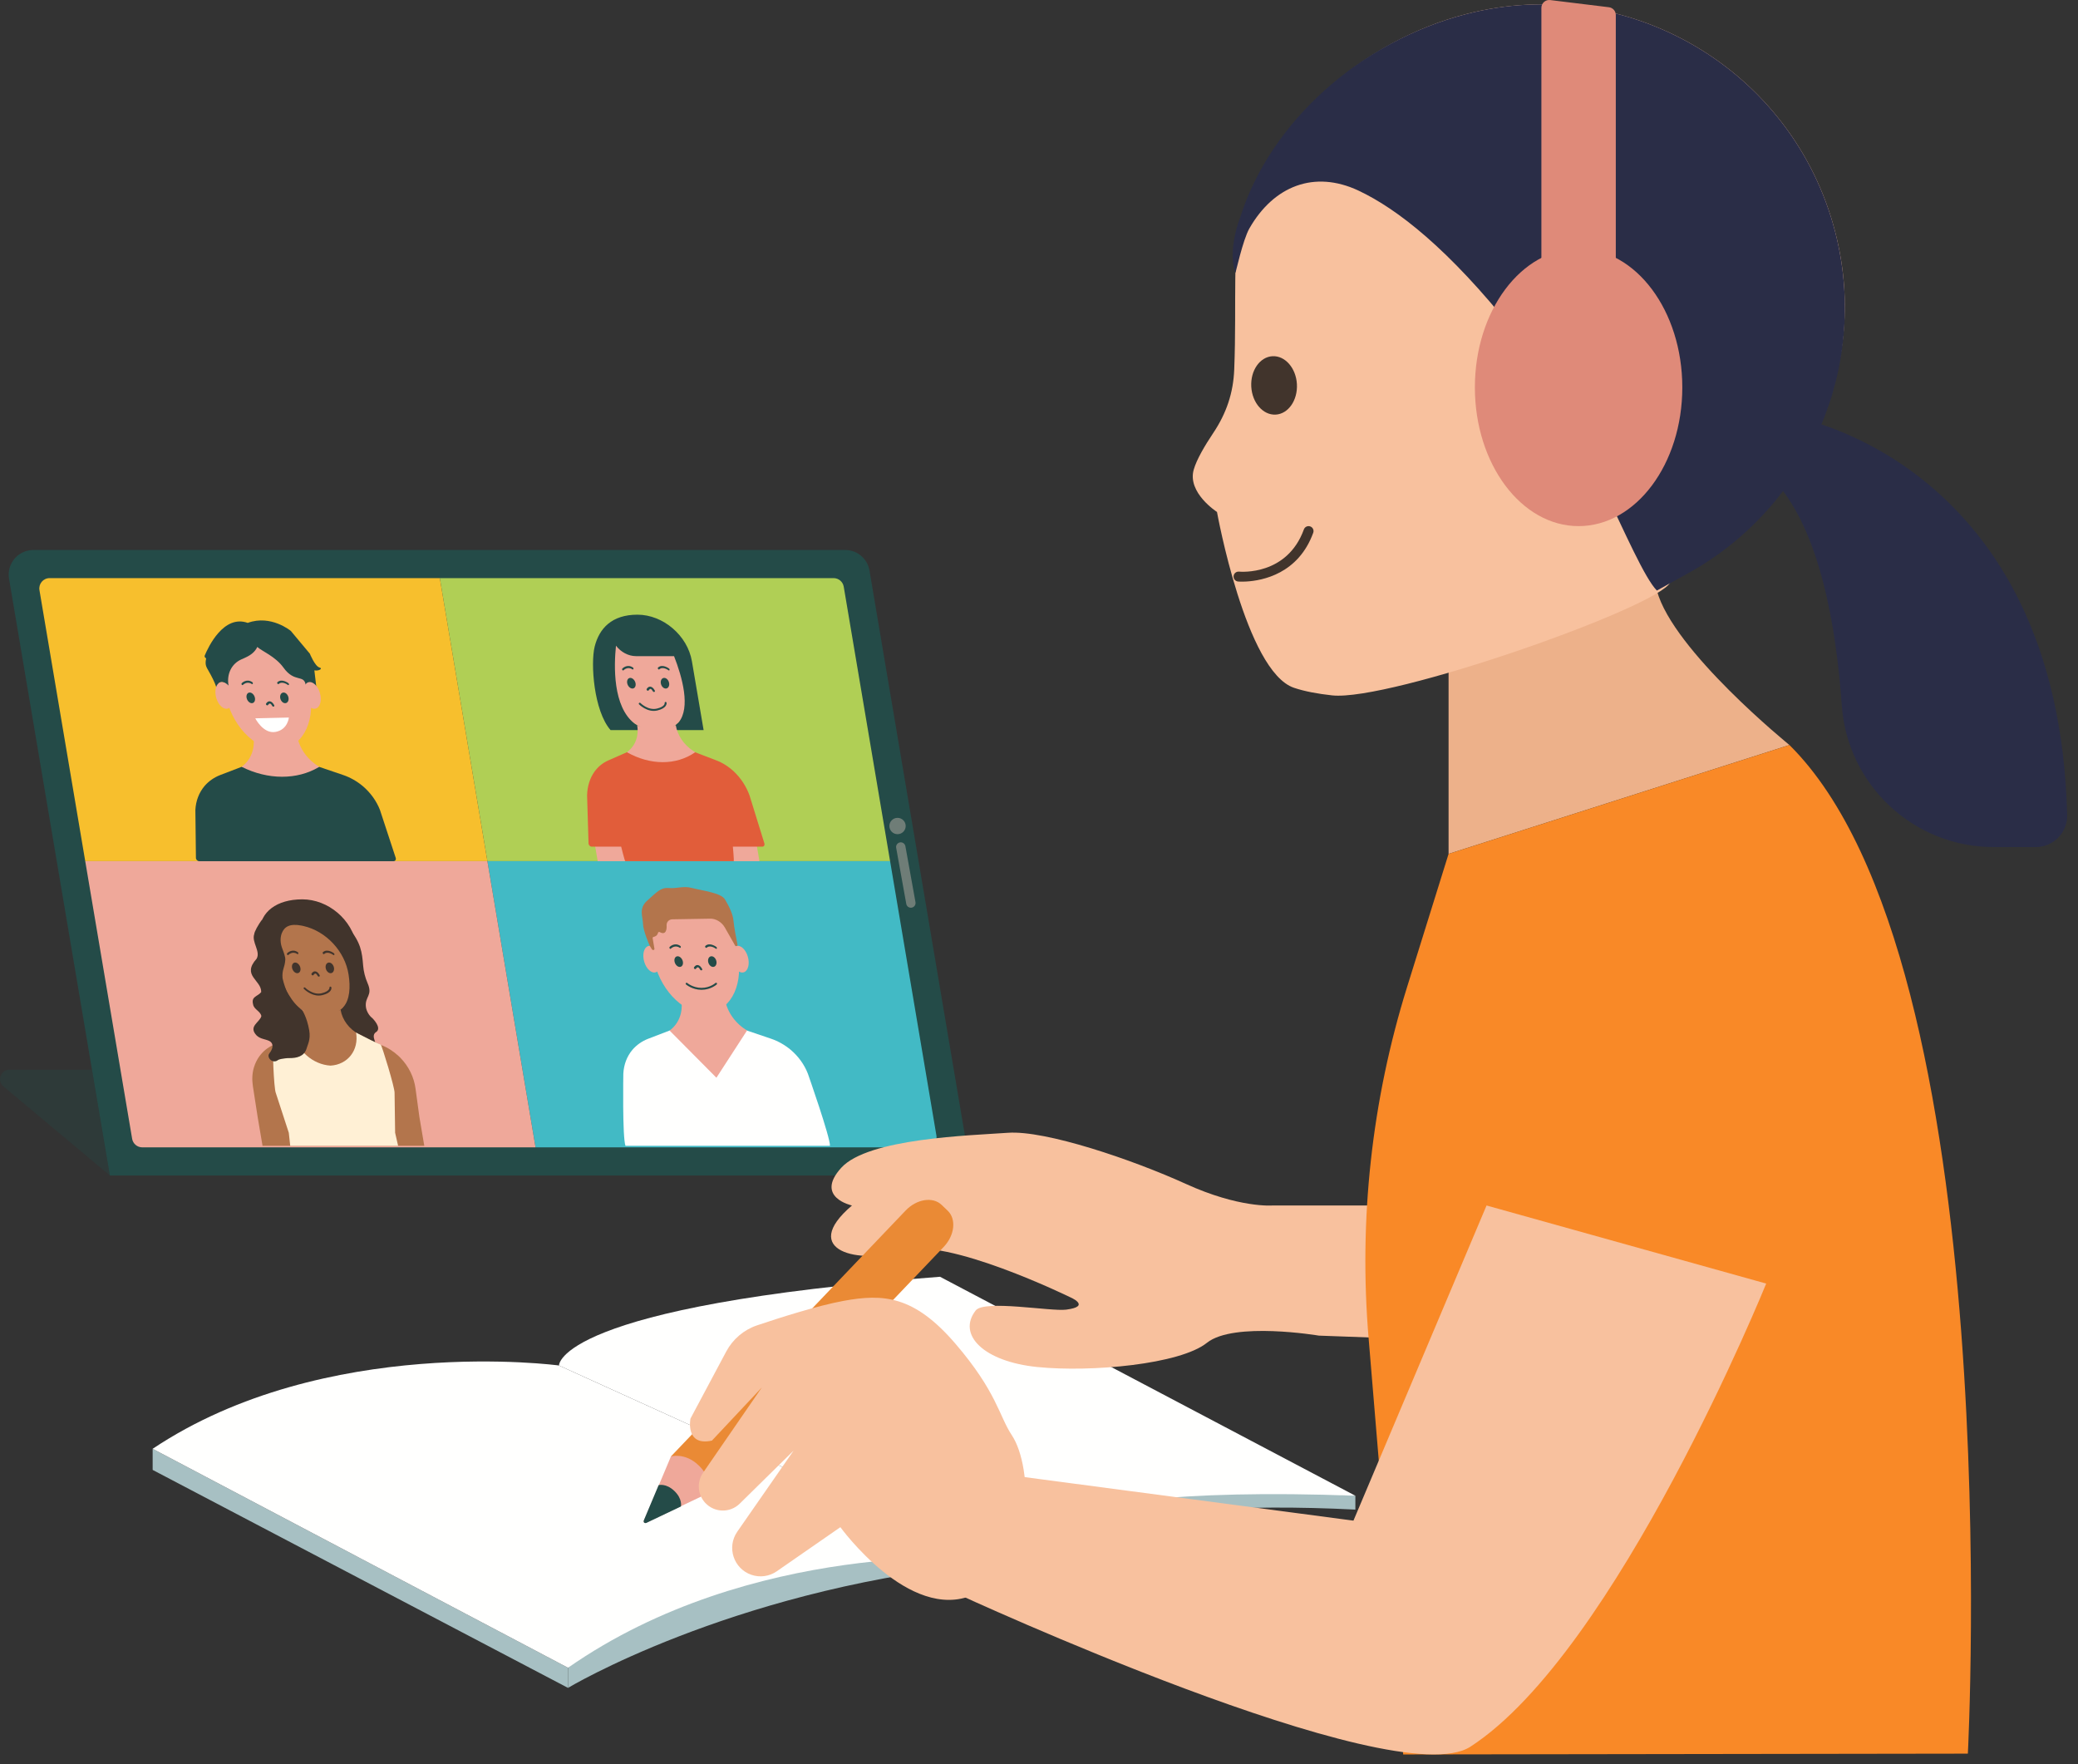 <?xml version="1.0" encoding="UTF-8"?>
<svg width="192px" height="163px" viewBox="0 0 192 163" version="1.1" xmlns="http://www.w3.org/2000/svg" xmlns:xlink="http://www.w3.org/1999/xlink">
    <rect x="0" y="0" width="192" height="163" fill="#333333" stroke="none"/>
    <title>Web/SVG/online class</title>
    <g id="Web/SVG/online-class" stroke="none" stroke-width="1" fill="none" fill-rule="evenodd">
        <g id="Group">
            <path d="M10.15,108.6 L87.084,108.6 C88.495,108.6 89.566,107.331 89.329,105.939 L80.338,52.71 C80.153,51.613 79.203,50.81 78.092,50.81 L3.082,50.81 C1.672,50.81 0.601,52.079 0.836,53.471 L10.15,108.6" id="Fill-5" fill="#244B48"></path>
            <path d="M10.15,108.6 L0.315,100.369 C-0.311,99.845 0.059,98.824 0.875,98.824 L8.497,98.824 L10.15,108.6" id="Fill-6" fill="#244B48" opacity="0.301"></path>
            <path d="M82.241,79.559 L77.958,54.202 C77.879,53.744 77.484,53.41 77.021,53.41 L40.637,53.41 L45.034,79.559 L82.241,79.559" id="Fill-7" fill="#B0CF55"></path>
            <path d="M40.637,53.41 L4.583,53.41 C3.994,53.41 3.549,53.939 3.645,54.519 L7.875,79.559 L45.034,79.559 L40.637,53.41" id="Fill-8" fill="#F7BF2D"></path>
            <path d="M82.241,79.559 L45.034,79.559 L49.482,106 L85.584,106 C86.173,106 86.618,105.471 86.519,104.891 L82.241,79.559" id="Fill-9" fill="#42BAC5"></path>
            <path d="M7.875,79.559 L12.209,105.208 C12.286,105.665 12.683,106 13.146,106 L49.482,106 L45.034,79.559 L7.875,79.559" id="Fill-10" fill="#EFA89A"></path>
            <path d="M36.563,79.257 L35.107,74.827 C34.782,73.994 34.231,73.231 33.524,72.629 C32.98,72.173 32.359,71.822 31.707,71.6 C30.761,71.277 29.476,70.843 29.476,70.843 L22.329,70.843 C22.329,70.843 21.194,71.277 20.355,71.6 C19.778,71.822 19.277,72.173 18.889,72.629 C18.386,73.231 18.094,73.994 18.052,74.827 L18.103,79.257 C18.105,79.419 18.257,79.566 18.419,79.566 L36.352,79.566 C36.517,79.566 36.615,79.419 36.563,79.257" id="Fill-11" fill="#244B48"></path>
            <path d="M28.651,64.019 C29.138,66.891 27.78,69.22 25.615,69.22 C23.451,69.22 21.299,66.891 20.81,64.019 C20.322,61.146 21.681,58.818 23.848,58.818 C26.012,58.818 28.164,61.146 28.651,64.019" id="Fill-12" fill="#EFA89A"></path>
            <path d="M27.45,67.969 L27.308,67.135 L23.26,67.135 L23.402,67.969 C23.6,69.131 23.194,70.213 22.327,70.843 C24.757,72.061 27.446,72.068 29.468,70.863 L29.503,70.843 C28.421,70.213 27.648,69.131 27.45,67.969" id="Fill-13" fill="#EFA89A"></path>
            <path d="M29.527,61.672 C29.101,61.563 28.629,60.393 28.629,60.393 L26.871,58.289 C26.871,58.289 25.038,56.756 22.891,57.546 L22.893,57.547 C20.66,56.751 19.24,59.783 18.915,60.566 C18.878,60.66 18.939,60.78 19.049,60.818 C18.893,61.569 19.113,61.637 19.475,62.349 C19.545,62.492 19.615,62.626 19.673,62.734 C19.934,63.231 20.092,63.837 20.092,63.837 L20.239,63.089 C20.316,63.049 20.399,63.025 20.494,63.025 C20.711,63.025 20.933,63.146 21.119,63.345 C20.922,62.271 21.402,61.301 22.331,60.905 C22.689,60.751 23.029,60.596 23.284,60.387 C23.525,60.189 23.679,59.976 23.773,59.77 C24.19,60.156 25.448,60.641 26.197,61.686 C27.213,63.102 28.089,62.283 28.243,63.27 C28.247,63.295 28.251,63.32 28.254,63.345 C28.374,63.146 29.27,63.837 29.27,63.837 L29.046,61.93 C29.454,62.019 29.861,61.758 29.527,61.672" id="Fill-14" fill="#244B48"></path>
            <path d="M21.481,64.248 C21.598,64.93 21.345,65.482 20.915,65.482 C20.487,65.482 20.046,64.93 19.929,64.248 C19.813,63.566 20.068,63.013 20.496,63.013 C20.924,63.013 21.367,63.566 21.481,64.248" id="Fill-15" fill="#EFA89A"></path>
            <path d="M29.61,64.248 C29.727,64.93 29.472,65.482 29.044,65.482 C28.616,65.482 28.172,64.93 28.058,64.248 C27.942,63.566 28.194,63.013 28.625,63.013 C29.053,63.013 29.494,63.566 29.61,64.248" id="Fill-16" fill="#EFA89A"></path>
            <path d="M22.79,64.497 C22.853,64.769 23.075,64.978 23.286,64.964 C23.494,64.95 23.613,64.719 23.549,64.448 C23.486,64.176 23.264,63.967 23.055,63.981 C22.845,63.995 22.726,64.226 22.79,64.497" id="Fill-17" fill="#244B48"></path>
            <path d="M25.338,65.155 C25.336,65.151 25.334,65.147 25.332,65.143 C25.215,64.931 25.084,64.814 24.941,64.795 C24.726,64.767 24.599,64.979 24.585,65.003 C24.561,65.048 24.581,65.112 24.632,65.146 C24.684,65.179 24.746,65.17 24.772,65.125 C24.798,65.079 24.875,64.988 24.948,64.998 C25.007,65.006 25.082,65.084 25.154,65.217 C25.183,65.27 25.246,65.296 25.297,65.276 C25.343,65.257 25.36,65.205 25.338,65.155" id="Fill-18" fill="#244B48"></path>
            <path d="M22.397,63.294 C22.414,63.296 22.432,63.291 22.445,63.277 C22.46,63.261 22.829,62.893 23.26,63.191 C23.299,63.219 23.345,63.204 23.361,63.158 C23.376,63.112 23.356,63.052 23.317,63.024 C22.79,62.66 22.353,63.099 22.335,63.118 C22.305,63.15 22.305,63.21 22.335,63.254 C22.351,63.278 22.375,63.292 22.397,63.294" id="Fill-19" fill="#244B48"></path>
            <path d="M26.662,64.497 C26.691,64.769 26.541,64.978 26.326,64.964 C26.111,64.95 25.914,64.719 25.885,64.448 C25.856,64.176 26.008,63.967 26.223,63.981 C26.438,63.995 26.634,64.226 26.662,64.497" id="Fill-20" fill="#244B48"></path>
            <path d="M26.649,63.294 C26.631,63.296 26.612,63.291 26.594,63.277 C26.572,63.261 26.078,62.893 25.749,63.191 C25.718,63.219 25.668,63.204 25.637,63.158 C25.604,63.112 25.604,63.052 25.635,63.024 C26.039,62.66 26.625,63.099 26.649,63.118 C26.691,63.15 26.71,63.21 26.695,63.254 C26.686,63.278 26.669,63.292 26.649,63.294" id="Fill-21" fill="#244B48"></path>
            <path d="M23.587,66.363 C23.587,66.363 24.322,67.826 25.459,67.618 C26.596,67.411 26.691,66.291 26.691,66.291 L23.587,66.363" id="Fill-22" fill="#FFFFFE"></path>
            <polyline id="Fill-23" fill="#EFA89A" points="67.265 79.559 70.169 79.559 69.715 76.883 66.811 76.883 67.265 79.559"></polyline>
            <polyline id="Fill-24" fill="#EFA89A" points="55.224 79.559 58.131 79.559 57.674 76.883 54.77 76.883 55.224 79.559"></polyline>
            <path d="M70.624,77.909 L69.252,73.48 C68.949,72.646 68.45,71.883 67.814,71.282 C67.327,70.825 66.773,70.474 66.194,70.252 C65.353,69.929 64.216,69.495 64.216,69.495 L57.927,69.495 C57.927,69.495 56.937,69.929 56.206,70.252 C55.701,70.474 55.268,70.825 54.934,71.282 C54.504,71.883 54.265,72.646 54.245,73.48 L54.379,77.909 C54.383,78.072 54.52,78.219 54.664,78.219 L57.393,78.219 C57.393,78.219 57.711,79.505 57.771,79.559 L67.794,79.559 C67.834,79.505 67.715,78.219 67.715,78.219 L70.444,78.219 C70.589,78.219 70.674,78.072 70.624,77.909" id="Fill-25" fill="#E15D3A"></path>
            <path d="M63.766,62.361 C64.255,65.234 62.897,67.562 60.73,67.562 C58.565,67.562 56.414,65.234 55.927,62.361 C55.437,59.489 56.798,57.16 58.963,57.16 C61.127,57.16 63.279,59.489 63.766,62.361" id="Fill-26" fill="#EFA89A"></path>
            <path d="M57.957,63.145 C58.021,63.416 58.243,63.625 58.453,63.611 C58.662,63.598 58.781,63.366 58.717,63.095 C58.653,62.823 58.431,62.614 58.223,62.628 C58.012,62.642 57.894,62.873 57.957,63.145" id="Fill-27" fill="#244B48"></path>
            <path d="M60.506,63.802 C60.504,63.798 60.502,63.794 60.499,63.791 C60.383,63.578 60.251,63.461 60.109,63.442 C59.893,63.414 59.766,63.626 59.753,63.65 C59.729,63.695 59.749,63.759 59.799,63.793 C59.85,63.827 59.913,63.817 59.94,63.772 C59.966,63.726 60.043,63.636 60.115,63.645 C60.174,63.653 60.247,63.731 60.322,63.864 C60.35,63.917 60.414,63.943 60.464,63.923 C60.51,63.904 60.526,63.851 60.506,63.802" id="Fill-28" fill="#244B48"></path>
            <path d="M57.562,61.941 C57.582,61.943 57.599,61.938 57.613,61.924 C57.628,61.908 57.997,61.54 58.427,61.838 C58.467,61.866 58.513,61.851 58.528,61.805 C58.543,61.759 58.524,61.699 58.484,61.671 C57.957,61.307 57.52,61.747 57.503,61.765 C57.472,61.797 57.472,61.858 57.503,61.901 C57.518,61.925 57.54,61.939 57.562,61.941" id="Fill-29" fill="#244B48"></path>
            <path d="M61.83,63.145 C61.858,63.416 61.709,63.625 61.494,63.611 C61.279,63.598 61.081,63.366 61.053,63.095 C61.024,62.823 61.175,62.614 61.391,62.628 C61.604,62.642 61.801,62.873 61.83,63.145" id="Fill-30" fill="#244B48"></path>
            <path d="M61.817,61.941 C61.799,61.943 61.779,61.938 61.762,61.924 C61.74,61.908 61.246,61.54 60.916,61.838 C60.886,61.866 60.835,61.851 60.805,61.805 C60.772,61.759 60.772,61.699 60.802,61.671 C61.206,61.307 61.792,61.747 61.817,61.765 C61.858,61.797 61.878,61.858 61.863,61.901 C61.854,61.925 61.836,61.939 61.817,61.941" id="Fill-31" fill="#244B48"></path>
            <path d="M59.11,65.01 C59.11,65.01 59.845,65.76 60.715,65.552 C61.584,65.345 61.5,64.938 61.5,64.938" id="Stroke-32" stroke="#244B48" stroke-width="0.178" stroke-linecap="round" stroke-linejoin="round"></path>
            <path d="M58.899,56.788 L58.899,56.788 C56.524,56.788 55.367,58.058 54.945,59.738 C54.555,61.303 54.866,65.674 56.412,67.449 L59.898,67.449 C59.463,67.333 59.037,67.128 58.636,66.853 C56.609,65.295 56.721,61.515 56.915,59.654 C57.356,60.231 58.047,60.619 58.767,60.619 L62.28,60.619 C63.039,62.56 63.83,65.386 62.695,66.75 C62.361,67.078 61.968,67.319 61.525,67.449 L65.011,67.449 L63.931,61.094 C63.527,58.716 61.274,56.788 58.899,56.788" id="Fill-33" fill="#244B48"></path>
            <path d="M62.436,66.979 C61.959,67.351 59.468,67.362 58.877,67.009 C59.035,67.937 58.743,68.809 58.089,69.358 L57.924,69.495 C60.087,70.713 62.453,70.721 64.209,69.515 L64.238,69.495 L64.027,69.358 C63.189,68.809 62.598,67.937 62.44,67.009 L62.436,66.979" id="Fill-34" fill="#EFA89A"></path>
            <path d="M32.212,85.716 C33.342,87.08 33.45,87.942 33.553,89.205 C33.597,89.75 33.733,90.3 33.963,90.829 C34.473,91.996 33.689,92.056 33.808,93.029 C33.856,93.429 34.124,93.857 34.407,94.064 C34.776,94.447 35.23,95.096 34.694,95.386 C34.236,95.789 34.94,96.4 34.572,96.655 C33.928,96.812 33.057,96.831 32.479,96.258 C31.821,95.463 31.143,94.444 31.206,93.476 C31.358,92.408 31.926,91.487 32.043,90.394 C32.185,89.58 32.965,87.392 32.212,85.716" id="Fill-35" fill="#41342C"></path>
            <path d="M32.8,88.66 C33.29,91.532 31.928,93.861 29.764,93.861 C27.6,93.861 25.448,91.532 24.959,88.66 C24.471,85.787 25.83,83.459 27.997,83.459 C30.161,83.459 32.313,85.787 32.8,88.66" id="Fill-36" fill="#B3754C"></path>
            <path d="M26.991,89.444 C27.055,89.715 27.277,89.924 27.485,89.91 C27.696,89.896 27.815,89.665 27.751,89.394 C27.687,89.122 27.466,88.913 27.255,88.927 C27.046,88.941 26.928,89.172 26.991,89.444" id="Fill-37" fill="#41342C"></path>
            <path d="M29.538,90.101 C29.538,90.097 29.536,90.093 29.533,90.09 C29.417,89.877 29.285,89.76 29.141,89.741 C28.928,89.713 28.8,89.924 28.787,89.949 C28.761,89.994 28.781,90.058 28.833,90.092 C28.884,90.125 28.947,90.116 28.972,90.07 C28.998,90.025 29.077,89.934 29.149,89.944 C29.209,89.952 29.281,90.03 29.356,90.163 C29.384,90.215 29.448,90.242 29.496,90.222 C29.542,90.203 29.56,90.15 29.538,90.101" id="Fill-38" fill="#41342C"></path>
            <path d="M26.596,88.241 C26.614,88.242 26.631,88.237 26.645,88.223 C26.66,88.207 27.029,87.839 27.461,88.137 C27.501,88.165 27.547,88.15 27.562,88.104 C27.578,88.057 27.558,87.998 27.518,87.97 C26.991,87.606 26.555,88.045 26.535,88.064 C26.504,88.096 26.504,88.156 26.535,88.2 C26.552,88.224 26.574,88.238 26.596,88.241" id="Fill-39" fill="#41342C"></path>
            <path d="M30.864,89.444 C30.892,89.715 30.741,89.924 30.528,89.91 C30.313,89.896 30.115,89.665 30.087,89.394 C30.058,89.122 30.21,88.913 30.423,88.927 C30.638,88.941 30.835,89.172 30.864,89.444" id="Fill-40" fill="#41342C"></path>
            <path d="M30.848,88.241 C30.831,88.242 30.813,88.237 30.794,88.223 C30.774,88.207 30.28,87.839 29.951,88.137 C29.92,88.165 29.869,88.15 29.836,88.104 C29.806,88.057 29.806,87.998 29.836,87.97 C30.238,87.606 30.826,88.045 30.851,88.064 C30.892,88.096 30.912,88.156 30.897,88.2 C30.888,88.224 30.87,88.238 30.848,88.241" id="Fill-41" fill="#41342C"></path>
            <path d="M29.448,91.977 C28.695,91.977 28.111,91.393 28.085,91.365 C28.047,91.327 28.043,91.271 28.076,91.24 C28.109,91.209 28.166,91.214 28.203,91.253 C28.21,91.259 28.908,91.956 29.714,91.764 C30.486,91.579 30.445,91.241 30.445,91.237 C30.438,91.189 30.471,91.149 30.519,91.149 C30.567,91.149 30.614,91.185 30.622,91.234 C30.627,91.253 30.71,91.717 29.782,91.938 C29.667,91.965 29.558,91.977 29.448,91.977" id="Fill-42" fill="#41342C"></path>
            <path d="M36.848,97.581 C36.358,97.124 35.807,96.773 35.228,96.551 C34.828,96.397 33.928,95.943 33.14,95.533 C32.267,95.078 31.63,94.23 31.474,93.311 L31.467,93.277 C30.991,93.649 28.5,93.661 27.911,93.308 C28.067,94.228 27.718,95.079 26.996,95.533 C26.35,95.938 25.606,96.389 25.237,96.551 C24.735,96.773 24.302,97.124 23.969,97.581 C23.751,97.882 23.584,98.224 23.468,98.595 C23.297,99.143 23.273,99.748 23.367,100.356 L23.804,103.182 L24.258,105.858 L39.203,105.858 L38.749,103.182 L38.391,100.553 C38.251,99.526 37.766,98.507 36.982,97.712 C36.938,97.667 36.894,97.623 36.848,97.581" id="Fill-43" fill="#B3754C"></path>
            <path d="M35.18,96.511 C34.758,96.35 33.86,95.899 33.077,95.493 C33.017,95.462 32.958,95.429 32.901,95.394 C33.178,97.024 32.13,98.357 30.541,98.449 C28.921,98.357 27.415,97.055 27.136,95.425 C27.09,95.46 27.044,95.493 26.994,95.524 C26.348,95.93 25.604,96.38 25.237,96.542 C25.161,96.576 25.292,100.515 25.485,100.977 L26.684,104.652 L26.816,105.858 L36.784,105.858 L36.508,104.652 L36.457,100.977 C36.492,100.515 35.27,96.546 35.18,96.511" id="Fill-44" fill="#FFF0D5"></path>
            <path d="M27.933,83.087 L27.933,83.087 C25.558,83.087 24.052,84.253 23.98,86.037 C23.705,92.709 28.071,93.427 27.668,93.151 C26.831,92.508 26.359,91.484 26.107,90.374 C26.039,89.556 26.313,89.429 26.361,88.66 C26.375,88.436 26.227,88.002 26.089,87.651 C25.9,87.17 25.867,86.661 26.032,86.229 C26.269,85.604 26.785,85.305 27.852,85.51 C27.907,85.521 27.962,85.532 28.019,85.545 C30.155,86.025 31.88,87.918 32.207,90.031 C32.389,91.214 32.324,92.333 31.729,93.049 C31.395,93.377 34.045,93.748 32.965,87.392 C32.548,84.941 30.308,83.087 27.933,83.087" id="Fill-45" fill="#41342C"></path>
            <path d="M27.911,93.308 C27.911,93.308 27.819,93.253 27.606,93.062 C27.075,92.589 26.765,92.047 26.443,91.505 C25.918,90.554 25.628,89.523 25.242,88.532 C24.871,87.398 24.21,86.077 24.241,84.93 C23.85,85.421 23.49,86.115 23.492,86.296 C23.229,87.041 24.098,87.884 23.712,88.572 C22.296,90.138 24.164,90.535 24.135,91.655 C23.806,92.077 23.189,92.037 23.385,92.793 C23.459,93.259 24.063,93.414 24.149,93.873 C24.006,94.459 22.891,94.817 23.721,95.675 C24.061,95.988 24.471,95.988 24.86,96.161 C25.218,96.321 25.336,96.75 24.893,97.311 C24.783,97.444 24.792,97.592 24.858,97.734 C25.005,98.048 25.398,98.148 25.639,97.966 C25.804,97.841 26.089,97.815 26.326,97.781 C26.467,97.761 26.609,97.753 26.757,97.754 C27.428,97.761 28.067,97.589 28.3,96.948 C28.405,96.551 28.726,96.062 28.568,95.175 C28.361,93.961 27.911,93.308 27.911,93.308" id="Fill-46" fill="#41342C"></path>
            <path d="M68.191,88.384 C68.679,91.257 67.32,93.585 65.153,93.585 C62.989,93.585 60.837,91.257 60.35,88.384 C59.861,85.512 61.222,83.183 63.386,83.183 C65.551,83.183 67.702,85.512 68.191,88.384" id="Fill-47" fill="#EFA89A"></path>
            <path d="M74.645,99.193 C74.321,98.359 73.772,97.596 73.065,96.995 C72.518,96.538 71.899,96.187 71.247,95.965 C70.299,95.643 69.017,95.208 69.017,95.208 L61.867,95.208 C61.867,95.208 60.732,95.643 59.896,95.965 C59.318,96.187 58.818,96.538 58.427,96.995 C57.924,97.596 57.635,98.359 57.593,99.193 C57.593,99.193 57.496,105.083 57.793,105.858 L76.685,105.858 C76.718,105.083 74.645,99.193 74.645,99.193" id="Fill-48" fill="#FFFFFE"></path>
            <path d="M66.988,92.335 L66.848,91.501 L62.8,91.501 L62.94,92.335 C63.138,93.497 62.734,94.579 61.867,95.208 L66.194,99.568 L69.008,95.228 L69.041,95.208 C67.959,94.579 67.186,93.497 66.988,92.335" id="Fill-49" fill="#EFA89A"></path>
            <path d="M61.022,88.614 C61.138,89.295 60.884,89.848 60.455,89.848 C60.025,89.848 59.584,89.295 59.468,88.614 C59.353,87.932 59.606,87.379 60.036,87.379 C60.464,87.379 60.905,87.932 61.022,88.614" id="Fill-50" fill="#EFA89A"></path>
            <path d="M69.151,88.614 C69.265,89.295 69.012,89.848 68.582,89.848 C68.154,89.848 67.713,89.295 67.597,88.614 C67.48,87.932 67.735,87.379 68.163,87.379 C68.593,87.379 69.034,87.932 69.151,88.614" id="Fill-51" fill="#EFA89A"></path>
            <path d="M62.33,88.863 C62.394,89.135 62.616,89.344 62.824,89.33 C63.035,89.316 63.153,89.085 63.09,88.813 C63.026,88.542 62.804,88.333 62.594,88.346 C62.383,88.36 62.267,88.592 62.33,88.863" id="Fill-52" fill="#244B48"></path>
            <path d="M64.877,89.52 C64.877,89.516 64.874,89.513 64.872,89.509 C64.754,89.297 64.622,89.179 64.479,89.161 C64.264,89.132 64.139,89.344 64.126,89.369 C64.1,89.414 64.119,89.478 64.172,89.511 C64.222,89.545 64.284,89.535 64.31,89.49 C64.337,89.445 64.413,89.354 64.488,89.364 C64.547,89.372 64.62,89.449 64.692,89.582 C64.723,89.635 64.787,89.662 64.835,89.642 C64.881,89.623 64.899,89.57 64.877,89.52" id="Fill-53" fill="#244B48"></path>
            <path d="M61.935,87.66 C61.953,87.662 61.97,87.656 61.983,87.642 C61.999,87.627 62.368,87.259 62.798,87.557 C62.839,87.585 62.883,87.57 62.901,87.523 C62.916,87.477 62.897,87.417 62.857,87.39 C62.33,87.026 61.891,87.465 61.874,87.484 C61.843,87.515 61.843,87.576 61.874,87.62 C61.891,87.644 61.913,87.658 61.935,87.66" id="Fill-54" fill="#244B48"></path>
            <path d="M66.203,88.863 C66.231,89.135 66.08,89.344 65.865,89.33 C65.652,89.316 65.454,89.085 65.425,88.813 C65.397,88.542 65.548,88.333 65.761,88.346 C65.976,88.36 66.174,88.592 66.203,88.863" id="Fill-55" fill="#244B48"></path>
            <path d="M66.187,87.66 C66.17,87.662 66.15,87.656 66.132,87.642 C66.113,87.627 65.619,87.259 65.289,87.557 C65.259,87.585 65.208,87.57 65.175,87.523 C65.144,87.477 65.144,87.417 65.173,87.39 C65.577,87.026 66.163,87.465 66.189,87.484 C66.229,87.515 66.251,87.576 66.235,87.62 C66.227,87.644 66.209,87.658 66.187,87.66" id="Fill-56" fill="#244B48"></path>
            <path d="M62.128,84.932 C61.801,84.938 61.571,85.187 61.593,85.513 C61.615,85.829 61.544,86.435 60.967,86.117 C60.892,86.075 60.811,86.113 60.796,86.188 C60.765,86.33 60.668,86.494 60.385,86.559 C60.328,86.572 60.295,86.624 60.304,86.684 L60.466,87.643 C60.491,87.781 60.308,87.822 60.232,87.695 L60.041,87.388 C60.036,87.382 60.034,87.376 60.032,87.37 C59.979,87.251 59.424,85.987 59.411,85.345 C59.395,84.671 58.978,83.92 59.823,83.183 C60.668,82.447 61.026,81.975 61.795,82.042 C62.563,82.109 63.12,81.822 63.931,82.036 C64.888,82.289 66.62,82.48 66.98,83.087 C67.342,83.693 67.724,84.439 67.772,85.077 C67.814,85.618 68.066,86.897 68.141,87.273 C68.154,87.335 68.121,87.389 68.062,87.402 C68.005,87.416 67.937,87.383 67.904,87.325 L66.967,85.681 C66.683,85.185 66.143,84.862 65.612,84.872 L62.128,84.932" id="Fill-57" fill="#B3754C"></path>
            <path d="M63.443,90.883 C63.443,90.883 63.988,91.355 64.817,91.355 C65.649,91.355 66.161,90.883 66.161,90.883" id="Stroke-58" stroke="#244B48" stroke-width="0.178" stroke-linecap="round" stroke-linejoin="round"></path>
            <path d="M82.175,76.312 C82.175,76.729 82.513,77.067 82.928,77.067 C83.345,77.067 83.683,76.729 83.683,76.312 C83.683,75.895 83.345,75.558 82.928,75.558 C82.513,75.558 82.175,75.895 82.175,76.312" id="Fill-59" fill="#6F7D77"></path>
            <path d="M84.162,83.862 C84.186,83.862 84.212,83.86 84.239,83.855 C84.473,83.812 84.629,83.587 84.588,83.351 L83.655,78.176 C83.611,77.941 83.387,77.783 83.152,77.827 C82.915,77.87 82.759,78.095 82.803,78.33 L83.736,83.505 C83.773,83.715 83.955,83.862 84.162,83.862" id="Fill-60" fill="#6F7D77"></path>
            <polyline id="Fill-61" fill="#A7C0C3" points="14.105 133.849 14.105 135.8 52.482 155.938 52.482 154.078 14.105 133.849"></polyline>
            <path d="M52.482,155.938 C52.482,155.938 67.232,147.066 89.832,144.624 C90.26,144.578 90.642,144.334 90.862,143.964 C90.862,143.964 81.203,143.145 71.671,145.231 C57.066,148.425 52.482,154.078 52.482,154.078 L52.482,155.938" id="Fill-62" fill="#A7C0C3"></path>
            <path d="M90.862,143.964 C90.862,143.964 91.116,144.392 91.841,143.964 C94.598,142.331 103.53,138.379 125.232,139.466 L125.232,138.186 C125.232,138.186 109.58,136.885 98.286,138.976 C86.994,141.067 90.236,141.533 90.862,143.964" id="Fill-63" fill="#A7C0C3"></path>
            <path d="M14.105,133.849 L52.482,154.078 C69.434,142.253 90.862,143.964 90.862,143.964 L51.65,126.153 C51.65,126.153 30.019,123.223 14.105,133.849" id="Fill-64" fill="#FFFFFE"></path>
            <path d="M86.855,117.956 L125.232,138.186 C91.996,136.932 90.862,143.964 90.862,143.964 L51.65,126.153 C51.65,126.153 51.365,120.637 86.855,117.956" id="Fill-65" fill="#FFFFFE"></path>
            <path d="M133.844,58.772 L133.844,78.886 L165.339,68.829 C165.339,68.829 154.576,60.109 153.09,54.561 L133.844,54.561 L133.844,58.772" id="Fill-66" fill="#EDB18A"></path>
            <path d="M169.56,21.406 C165.681,6.422 150.407,-2.577 135.444,1.305 C125.752,3.819 117.613,11.242 114.805,20.145 C113.799,22.644 114.287,27.799 114.039,34.123 C113.955,36.311 113.31,38.197 112.092,40.015 C111.328,41.157 110.566,42.444 110.296,43.389 C109.686,45.527 112.445,47.297 112.445,47.297 C112.445,47.297 115.106,62.039 119.56,63.543 C120.55,63.878 121.77,64.1 123.074,64.243 C128.382,64.829 153.169,56.125 154.33,53.802 C166.217,46.964 172.998,34.688 169.56,21.406" id="Fill-67" fill="#F8C19E"></path>
            <path d="M119.83,35.488 C119.911,36.978 119.035,38.239 117.872,38.304 C116.706,38.369 115.696,37.214 115.613,35.724 C115.529,34.234 116.405,32.974 117.571,32.909 C118.734,32.844 119.746,33.999 119.83,35.488" id="Fill-68" fill="#41342C"></path>
            <path d="M125.526,17.612 C121.441,15.691 117.687,17.178 115.442,21.098 C114.829,22.168 114.168,25.264 114.146,25.209 C113.567,23.683 114.118,21.259 114.585,20.097 C117.393,11.194 125.752,3.819 135.444,1.305 C150.407,-2.577 165.681,6.422 169.56,21.406 C172.809,33.962 167.012,46.715 156.246,52.808 L153.09,54.561 C150.848,52.267 145.979,38.247 139.855,30.544 C133.851,22.991 129.102,19.295 125.526,17.612" id="Fill-69" fill="#2A2D47"></path>
            <path d="M140.07,35.295 C139.317,39.206 140.935,42.807 143.685,43.338 C146.438,43.869 149.279,41.129 150.032,37.218 C150.785,33.306 149.165,29.705 146.414,29.174 C143.663,28.643 140.823,31.383 140.07,35.295" id="Fill-70" fill="#B3754C"></path>
            <path d="M115.147,53.725 C116.647,53.641 119.959,53.014 121.338,49.222 C121.424,48.984 121.303,48.72 121.063,48.634 C120.826,48.548 120.563,48.67 120.475,48.908 C118.923,53.18 114.66,52.827 114.48,52.81 C114.219,52.791 114.004,52.972 113.979,53.224 C113.955,53.476 114.138,53.7 114.39,53.725 C114.403,53.726 114.691,53.751 115.147,53.725" id="Fill-71" fill="#41342C"></path>
            <g id="Group-76" transform="translate(76.786, 68.829)">
                <path d="M40.765,42.542 C40.765,42.542 37.709,42.79 32.792,40.552 C27.874,38.313 19.822,35.576 16.343,35.825 C12.866,36.074 3.424,36.323 0.941,39.059 C-1.544,41.795 1.933,42.542 1.933,42.542 C-3.034,46.771 2.68,48.015 6.653,46.713 C10.629,45.412 22.057,51 22.057,51 C22.057,51 24.127,51.856 21.721,52.165 C20.299,52.347 14.148,51.226 13.362,52.243 C11.63,54.484 14.108,56.97 19.076,57.467 C24.046,57.965 32.243,57.219 34.728,55.229 C37.213,53.239 45.067,54.564 45.067,54.564 L63.327,55.229 L63.327,42.542 L40.765,42.542" id="Fill-72" fill="#F8C19E"></path>
                <path d="M105.037,93.184 C105.037,93.184 108.883,20.146 88.553,0 L57.058,10.057 L53.225,22.354 C49.952,32.853 48.744,43.89 49.673,54.85 L52.865,93.259 L105.037,93.184" id="Fill-74" fill="#F98927"></path>
                <path d="M14.356,67.169 L11.63,78.406 C11.63,78.406 52.046,97.099 59.075,92.542 C72.607,83.772 86.404,49.756 86.404,49.756 L60.566,42.542 L48.268,71.657 L14.356,67.169" id="Fill-75" fill="#F8C19E"></path>
            </g>
            <path d="M87,111.313 L87.564,111.852 C88.379,112.633 88.212,114.133 87.189,115.204 L65.509,137.918 L61.994,134.553 L83.674,111.84 C84.695,110.769 86.186,110.533 87,111.313" id="Fill-77" fill="#EA8A35"></path>
            <path d="M61.992,134.555 C61.992,134.557 61.99,134.558 61.988,134.56 L61.99,134.563 L59.496,140.488 C59.435,140.639 59.553,140.754 59.7,140.683 L65.5,137.922 L65.502,137.924 C65.504,137.922 65.507,137.92 65.507,137.918 L65.509,137.918 L65.509,137.917 C65.502,137.924 65.845,136.615 64.561,135.387 C63.279,134.158 61.988,134.56 61.994,134.554 L61.994,134.553 L61.992,134.555" id="Fill-78" fill="#EFA89A"></path>
            <path d="M60.091,139.024 L59.492,140.447 C59.415,140.632 59.562,140.773 59.742,140.687 L61.136,140.023 L62.914,139.177 C62.914,139.177 63.083,138.486 62.31,137.746 C61.538,137.006 60.855,137.207 60.855,137.207 L60.091,139.024" id="Fill-79" fill="#244B48"></path>
            <path d="M88.282,124.145 C84.451,119.678 81.598,119.511 77.932,120.184 C75.548,120.621 72.079,121.727 69.945,122.446 C68.725,122.858 67.711,123.722 67.103,124.859 L63.797,131.057 C63.797,131.057 63.276,133.642 65.781,133.091 L70.389,128.184 L64.96,136.063 C64.367,136.924 64.453,138.082 65.164,138.846 C66.018,139.762 67.458,139.794 68.35,138.915 L73.328,134.015 L68.123,141.505 C67.129,142.935 67.774,144.919 69.419,145.488 C70.209,145.763 71.083,145.642 71.77,145.165 L77.648,141.09 C77.648,141.09 84.017,149.875 89.891,147.352 C95.766,144.829 95.452,135.548 93.496,132.605 C92.299,130.805 92.113,128.612 88.282,124.145" id="Fill-80" fill="#F8C19E"></path>
            <path d="M155.439,35.789 C155.439,42.868 151.149,48.606 145.856,48.606 C140.566,48.606 136.274,42.868 136.274,35.789 C136.274,28.711 140.566,22.973 145.856,22.973 C151.149,22.973 155.439,28.711 155.439,35.789" id="Fill-81" fill="#DF8A79"></path>
            <path d="M149.294,27.482 L142.419,27.482 L142.419,0.724 C142.419,0.289 142.798,-0.047 143.229,0.005 L148.66,0.669 C149.022,0.713 149.294,1.021 149.294,1.387 L149.294,27.482" id="Fill-82" fill="#DF8A79"></path>
            <path d="M166.105,38.613 C166.105,38.613 190.189,42.901 190.999,75.286 C191.041,76.916 189.726,78.259 188.097,78.259 L184.218,78.259 C176.829,78.259 170.693,72.541 170.173,65.16 C169.653,57.77 168.134,49.13 164.108,44.582 C164.108,44.582 160.586,36.672 166.105,38.613" id="Fill-83" fill="#2A2D47"></path>
        </g>
    </g>
</svg>